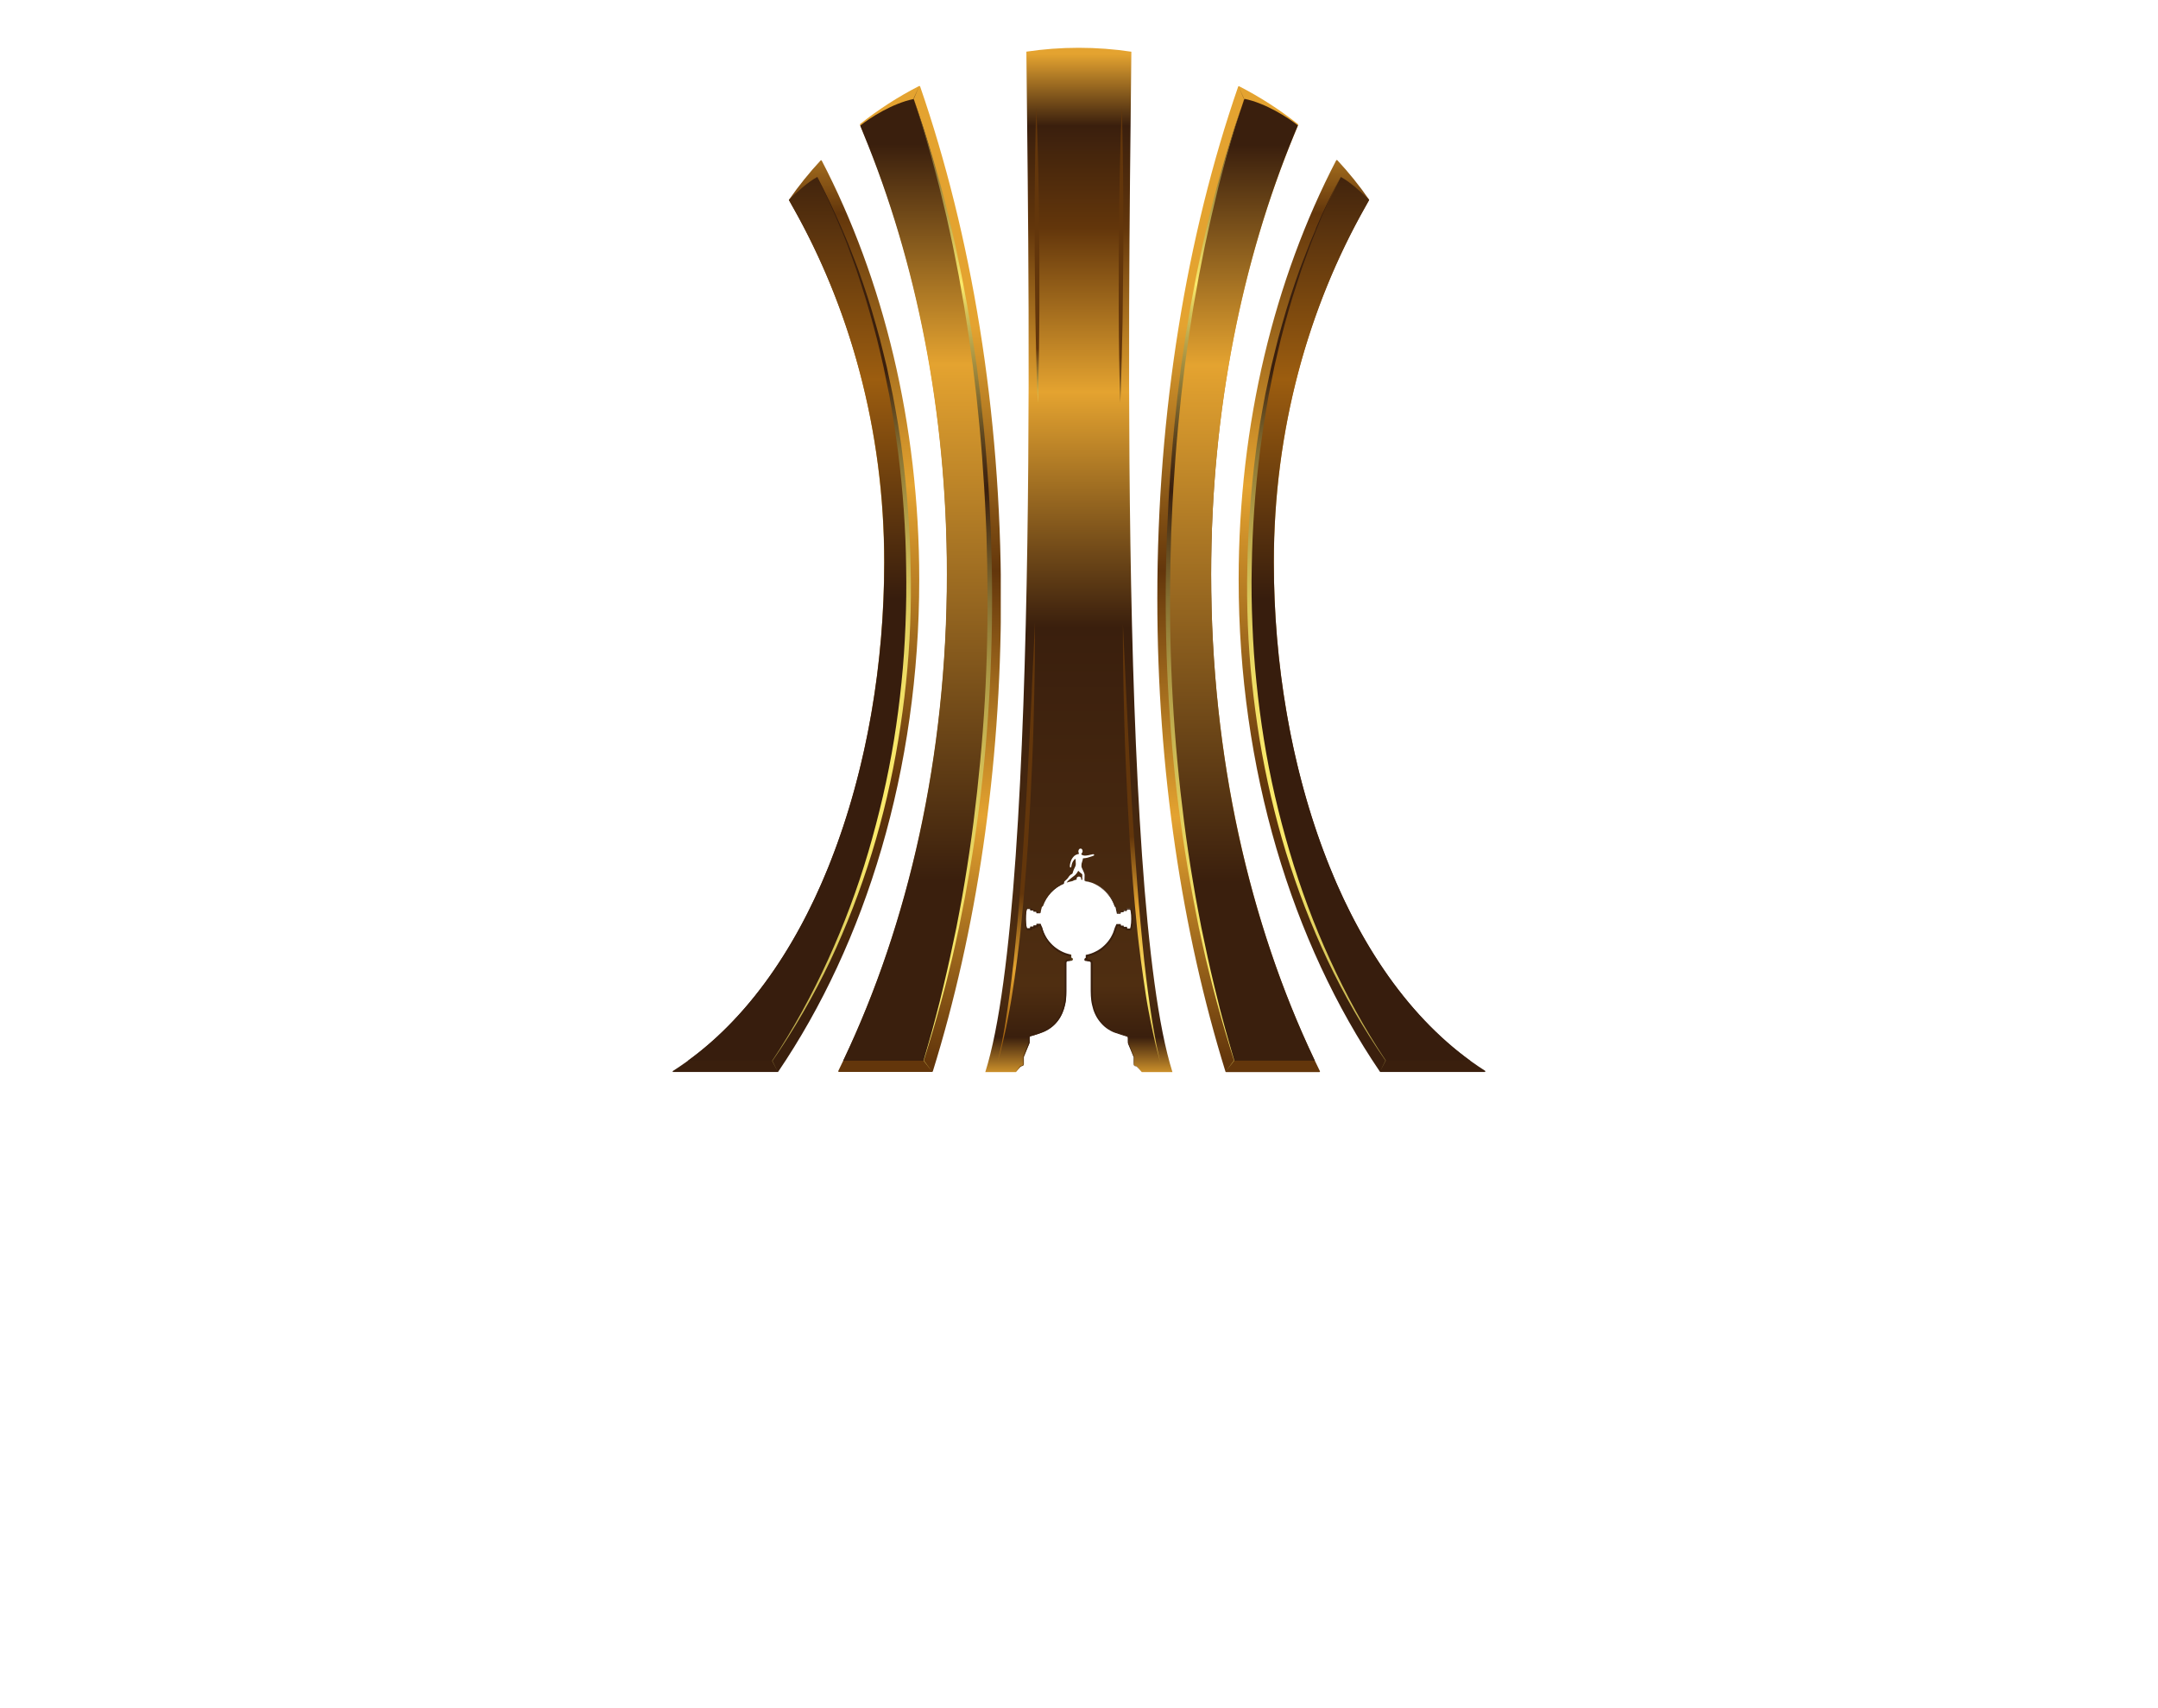 <?xml version="1.0" encoding="UTF-8"?> <svg xmlns="http://www.w3.org/2000/svg" xmlns:xlink="http://www.w3.org/1999/xlink" id="Capa_1" data-name="Capa 1" viewBox="0 0 225.79 178.78"><defs><style> .cls-1 { clip-path: url(#clippath-21); } .cls-2 { fill: url(#Degradado_sin_nombre_44); } .cls-3 { clip-path: url(#clippath-6); } .cls-4 { clip-path: url(#clippath-7); } .cls-5 { clip-path: url(#clippath-17); } .cls-6 { clip-path: url(#clippath-15); } .cls-7 { clip-path: url(#clippath-18); } .cls-8 { clip-path: url(#clippath-4); } .cls-9 { clip-path: url(#clippath-22); } .cls-10 { mask: url(#mask-1); } .cls-11 { clip-path: url(#clippath-23); } .cls-12 { fill: url(#Degradado_sin_nombre_28); } .cls-13 { fill: url(#Degradado_sin_nombre_44-2); } .cls-14 { clip-path: url(#clippath-9); } .cls-15 { fill: url(#Degradado_sin_nombre_26); } .cls-16 { fill: url(#Degradado_sin_nombre_48); } .cls-17 { clip-path: url(#clippath-10); } .cls-18 { fill: #fff; } .cls-19 { mask: url(#mask); } .cls-20 { fill: url(#Degradado_sin_nombre_43-2); } .cls-21 { fill: url(#Degradado_sin_nombre_43); } .cls-22 { clip-path: url(#clippath-11); } .cls-23 { filter: url(#luminosity-noclip-2); } .cls-24 { fill: url(#Degradado_sin_nombre_46-2); } .cls-25 { fill: none; } .cls-26 { fill: url(#Degradado_sin_nombre_45); } .cls-27 { fill: url(#Degradado_sin_nombre_46); } .cls-28 { mask: url(#mask-2); } .cls-29 { clip-path: url(#clippath-1); } .cls-30 { fill: url(#Degradado_sin_nombre_42-2); } .cls-31 { fill: url(#Degradado_sin_nombre_41); } .cls-32 { isolation: isolate; } .cls-33 { clip-path: url(#clippath-5); } .cls-34 { clip-path: url(#clippath-20); } .cls-35 { clip-path: url(#clippath-8); } .cls-36 { clip-path: url(#clippath-3); } .cls-37 { fill: url(#Degradado_sin_nombre_47); } .cls-38 { clip-path: url(#clippath-12); } .cls-39 { clip-path: url(#clippath-14); } .cls-40 { clip-path: url(#clippath-19); } .cls-41 { mix-blend-mode: multiply; } .cls-42 { fill: url(#Degradado_sin_nombre_37); } .cls-43 { fill: url(#Degradado_sin_nombre_39); } .cls-44 { clip-path: url(#clippath-16); } .cls-45 { fill: url(#Degradado_sin_nombre_27); } .cls-46 { clip-path: url(#clippath-2); } .cls-47 { fill: url(#Degradado_sin_nombre_41-2); } .cls-48 { clip-path: url(#clippath-13); } .cls-49 { fill: url(#Degradado_sin_nombre_40); } .cls-50 { fill: url(#Degradado_sin_nombre_30); } .cls-51 { fill: url(#Degradado_sin_nombre_42); } .cls-52 { fill: url(#Degradado_sin_nombre_29); } .cls-53 { clip-path: url(#clippath); } .cls-54 { fill: url(#Degradado_sin_nombre_45-2); } </style><clipPath id="clippath"><path class="cls-25" d="M112.8,91.15c-.08.16-.23.35-.31.42-.19.16-.69.51-.82.69-.03.04-.05.07-.07.1.19-.06.39-.12.59-.15.14-.08.3-.14.47-.17-.01-.03-.02-.06-.02-.09,0-.12.11-.22.25-.22s.24.1.24.22c0,.03,0,.06-.02.09.05,0,.1.02.15.04-.02-.11-.04-.3-.02-.5.02-.17-.2-.19-.38-.42,0-.01-.02-.02-.03-.02-.02,0-.03,0-.04.03M107.39,5.41c.08,13.57,1.62,88.13-4.3,106.78h3.21l.48-.56s.09-.06.14-.07c.12,0,.21-.09.21-.21v-.71s0-.05.02-.08l.56-1.38s.02-.05.02-.08v-.54c0-.06.04-.12.1-.13.23-.06.82-.24,1.27-.42,1.65-.65,2.45-2.25,2.45-4.09,0-.02,0-2.12,0-3.18,0-.13.1-.23.22-.24.15,0,.29-.04.43-.07.04,0,.04-.06,0-.08-.08-.04-.13-.08-.14-.13,0,0,0,0,0-.02v-.21c-1.47-.31-2.65-1.44-3.03-2.88-.06-.11-.11-.23-.14-.34h-.3c-.02.1-.04.16-.06.16h-.24c-.02.08-.04.13-.06.13h-.28c-.02.11-.05.17-.07.17h-.38c-.08,0-.16-.48-.16-1.08s.09-1.07.16-1.07h.38s.05.06.07.17h.28s.04.05.06.13h.24s.05.06.06.16h.28c.03-.21.08-.42.14-.63.03-.03.07-.07.12-.1.37-1.05,1.17-1.91,2.19-2.35-.05-.06,0-.18.12-.29.17-.15.24-.21.31-.31.08-.13.21-.33.44-.43.01,0,.02-.01.02-.02.02-.07.11-.36.16-.46.05-.09.07-.15.09-.18h0c.16-.3.08-.37.08-.83,0-.1-.06-.06-.12,0-.04.04-.2.21-.27.46-.02.07-.03.12-.04.18-.03.16-.02.22-.13.19-.07-.02-.05-.32.04-.59.07-.23.17-.38.3-.53.14-.18.39-.25.42-.26.02,0,.1-.02.1-.02.02,0,.03-.01.04-.03,0-.01,0-.04,0-.06-.03-.06-.06-.13-.05-.21.01-.16.11-.28.24-.27.12,0,.21.13.2.29,0,.08-.05.15-.09.2-.05.07-.04.11-.04.11,0,.03.11.1.28.13.21.04.72-.09.83-.12.16-.05.24,0,.23.05,0,.06-.03.08-.21.14-.42.14-.54.19-.94.22,0,0-.03,0-.03.02-.01.03,0,.12-.05.24-.1.31-.1.33-.1.51,0,.1,0,.16.04.22.25.52.28.63.29.74,0,.11-.01.45-.01.59.04.02.07.04.11.06,1.44.25,2.61,1.27,3.07,2.61.04.03.08.07.11.1.06.21.11.42.14.63h.28c.02-.1.04-.16.06-.16h.24c.02-.08.04-.13.06-.13h.28c.02-.11.05-.17.07-.17h.38c.07,0,.16.48.16,1.07s-.09,1.08-.16,1.08h-.38s-.05-.06-.07-.17h-.28s-.04-.05-.06-.13h-.24s-.05-.06-.06-.16h-.3c-.03.11-.08.23-.15.34-.38,1.45-1.55,2.57-3.03,2.88v.21s0,.01,0,.02c0,.05-.06.09-.14.13-.04.01-.03.07,0,.08.13.03.28.06.43.07.12,0,.22.11.22.24,0,1.07,0,3.16,0,3.18,0,1.84.79,3.44,2.45,4.09.45.17,1.03.35,1.27.42.06.01.1.07.1.13v.54s0,.05.01.08l.56,1.38s.02.05.02.08v.71c0,.11.09.21.2.21.06,0,.12.02.16.07l.48.56h3.21c-5.92-18.65-4.38-93.21-4.3-106.78-1.8-.27-3.64-.41-5.51-.41s-3.71.14-5.51.41"></path></clipPath><linearGradient id="Degradado_sin_nombre_26" data-name="Degradado sin nombre 26" x1="6248" y1="1810.28" x2="6249.05" y2="1810.28" gradientTransform="translate(-185115.17 639407.89) rotate(-90) scale(102.32)" gradientUnits="userSpaceOnUse"><stop offset="0" stop-color="#e4a330"></stop><stop offset=".04" stop-color="#3a1f0d"></stop><stop offset=".09" stop-color="#4f2e11"></stop><stop offset=".44" stop-color="#3a1f0d"></stop><stop offset=".67" stop-color="#e4a330"></stop><stop offset=".83" stop-color="#63360b"></stop><stop offset=".93" stop-color="#3a1f0d"></stop><stop offset="1" stop-color="#e4a330"></stop></linearGradient><clipPath id="clippath-1"><path class="cls-25" d="M108.38,12.57c-.01.85-.05,2.05-.07,3.5-.01,1.45-.05,3.14-.05,4.95,0,1.81,0,3.75,0,5.68.02,1.93.04,3.87.06,5.68.02,1.81.07,3.51.1,4.95.03,1.45.08,2.66.11,3.5.04.85.06,1.33.06,1.33,0,0,.01-.48.04-1.33.01-.85.06-2.05.07-3.51.01-1.45.05-3.14.05-4.95v-5.68c-.02-1.93-.04-3.86-.06-5.68-.02-1.81-.07-3.5-.1-4.95-.03-1.45-.09-2.66-.11-3.5-.03-.85-.05-1.33-.05-1.33,0,0-.01.48-.04,1.33"></path></clipPath><linearGradient id="Degradado_sin_nombre_27" data-name="Degradado sin nombre 27" x1="6285.83" y1="1649.34" x2="6286.88" y2="1649.34" gradientTransform="translate(-48586.52 185624.86) rotate(-90) scale(29.52)" gradientUnits="userSpaceOnUse"><stop offset="0" stop-color="#9c5d0f"></stop><stop offset=".25" stop-color="#9c5d0f"></stop><stop offset=".79" stop-color="#fbeb6c"></stop><stop offset="1" stop-color="#63360b"></stop></linearGradient><clipPath id="clippath-2"><path class="cls-25" d="M107.96,72.33c-.11,2.16-.23,4.69-.37,7.4-.14,2.7-.3,5.59-.5,8.47-.09,1.44-.19,2.88-.3,4.3-.11,1.42-.22,2.81-.35,4.16-.12,1.35-.26,2.65-.38,3.88-.14,1.23-.27,2.4-.42,3.47-.14,1.07-.3,2.06-.43,2.92-.13.87-.29,1.62-.4,2.24-.26,1.24-.42,1.94-.42,1.94,0,0,.05-.17.14-.5.09-.33.23-.8.37-1.42.13-.62.32-1.37.48-2.24.17-.87.36-1.84.52-2.91.18-1.07.33-2.24.5-3.47.15-1.23.33-2.53.45-3.88.14-1.35.26-2.74.38-4.17.12-1.42.23-2.86.33-4.3.18-2.89.32-5.78.44-8.49.12-2.71.17-5.24.22-7.41.05-2.17.06-3.98.07-5.24,0-.73,0-1.28,0-1.62v-.35c-.01.26-.15,3.08-.34,7.2"></path></clipPath><linearGradient id="Degradado_sin_nombre_28" data-name="Degradado sin nombre 28" x1="6268.29" y1="1723.74" x2="6269.34" y2="1723.74" gradientTransform="translate(-75726.6 275873.91) rotate(-90) scale(43.99)" gradientUnits="userSpaceOnUse"><stop offset="0" stop-color="#3a1f0d"></stop><stop offset=".1" stop-color="#3a1f0d"></stop><stop offset=".29" stop-color="#fbeb6c"></stop><stop offset=".5" stop-color="#9c5d0f"></stop><stop offset=".67" stop-color="#e4a330"></stop><stop offset=".84" stop-color="#63360b"></stop><stop offset="1" stop-color="#63360b"></stop></linearGradient><clipPath id="clippath-3"><path class="cls-25" d="M117.49,65.12c0,.09,0,.8,0,1.98.01,1.26.02,3.07.07,5.24.05,2.17.1,4.7.22,7.41.12,2.71.26,5.6.44,8.49.1,1.44.21,2.88.33,4.3.12,1.42.25,2.82.38,4.17.12,1.35.3,2.65.45,3.88.17,1.23.33,2.4.5,3.47.16,1.07.35,2.05.52,2.91.17.87.35,1.61.48,2.23.15.62.29,1.09.37,1.42.09.33.13.5.13.5,0,0-.15-.71-.41-1.94-.11-.62-.26-1.37-.4-2.24-.13-.87-.29-1.85-.43-2.92-.15-1.07-.28-2.24-.42-3.47-.12-1.23-.26-2.54-.38-3.88-.13-1.35-.25-2.74-.35-4.16-.11-1.42-.2-2.86-.3-4.3-.2-2.88-.37-5.77-.5-8.47-.14-2.71-.26-5.23-.37-7.4-.21-4.33-.34-7.22-.34-7.22h0Z"></path></clipPath><linearGradient id="Degradado_sin_nombre_29" data-name="Degradado sin nombre 29" x1="6268.29" y1="1723.75" x2="6269.34" y2="1723.75" gradientTransform="translate(-75714.11 275873.91) rotate(-90) scale(43.99)" gradientUnits="userSpaceOnUse"><stop offset="0" stop-color="#3a1f0d"></stop><stop offset=".1" stop-color="#3a1f0d"></stop><stop offset=".31" stop-color="#9c5d0f"></stop><stop offset=".61" stop-color="#fbeb6c"></stop><stop offset=".81" stop-color="#e4a330"></stop><stop offset=".97" stop-color="#63360b"></stop><stop offset="1" stop-color="#63360b"></stop></linearGradient><clipPath id="clippath-4"><path class="cls-25" d="M117.32,12.57c-.03.84-.08,2.05-.11,3.5-.03,1.45-.08,3.14-.1,4.95-.02,1.81-.04,3.75-.06,5.68v5.68c0,1.81.03,3.51.05,4.95.01,1.45.05,2.66.07,3.51.03.85.04,1.33.04,1.33,0,0,.02-.48.06-1.33.02-.85.08-2.05.1-3.5s.09-3.14.1-4.95c.02-1.81.04-3.74.06-5.68v-5.68c0-1.81-.04-3.5-.05-4.95-.02-1.45-.06-2.66-.07-3.5-.02-.85-.04-1.33-.04-1.33,0,0-.02.48-.05,1.33"></path></clipPath><linearGradient id="Degradado_sin_nombre_30" data-name="Degradado sin nombre 30" x1="6285.83" y1="1649.35" x2="6286.88" y2="1649.35" gradientTransform="translate(-48578.14 185624.86) rotate(-90) scale(29.52)" gradientUnits="userSpaceOnUse"><stop offset="0" stop-color="#9c5d0f"></stop><stop offset=".12" stop-color="#9c5d0f"></stop><stop offset=".49" stop-color="#fbeb6c"></stop><stop offset=".97" stop-color="#63360b"></stop><stop offset="1" stop-color="#63360b"></stop></linearGradient><clipPath id="clippath-5"><path class="cls-25" d="M96.17,9.01s-.02,0-.02,0c-2.19,1.12-4.24,2.45-6.15,3.96-.03.02-.04.05-.02.08,5.77,13.57,9.11,29.71,9.11,47.03,0,19.49-4.23,37.48-11.38,51.99-.02.05.01.1.07.1h9.75s.06-.02.07-.05c4.54-14.62,7.13-31.51,7.13-49.51,0-19.69-3.1-38.05-8.46-53.57,0-.03-.03-.05-.06-.05h-.02Z"></path></clipPath><linearGradient id="Degradado_sin_nombre_41" data-name="Degradado sin nombre 41" x1="6248.6" y1="1807.74" x2="6249.64" y2="1807.74" gradientTransform="translate(-177955.23 615561.5) rotate(-90) scale(98.49)" gradientUnits="userSpaceOnUse"><stop offset="0" stop-color="#63360b"></stop><stop offset=".25" stop-color="#63360b"></stop><stop offset=".5" stop-color="#e4a330"></stop><stop offset=".75" stop-color="#63360b"></stop><stop offset="1" stop-color="#e4a330"></stop></linearGradient><clipPath id="clippath-6"><path class="cls-25" d="M90,13.14l.33.82c5.53,13.38,8.74,29.19,8.74,46.13,0,19.01-4.02,36.58-10.85,50.91h8.43c4.41-14.2,6.94-30.6,6.94-48.08,0-19.14-2.77-37.49-7.99-52.56-2.21.45-4.57,1.96-5.6,2.79"></path></clipPath><linearGradient id="Degradado_sin_nombre_42" data-name="Degradado sin nombre 42" x1="6249" y1="1806.03" x2="6250.05" y2="1806.03" gradientTransform="translate(-173407.27 600445.99) rotate(-90) scale(96.07)" gradientUnits="userSpaceOnUse"><stop offset="0" stop-color="#3a1f0d"></stop><stop offset=".13" stop-color="#3a1f0d"></stop><stop offset=".67" stop-color="#e4a330"></stop><stop offset=".9" stop-color="#3a1f0d"></stop><stop offset="1" stop-color="#3a1f0d"></stop></linearGradient><clipPath id="clippath-7"><path class="cls-25" d="M97.55,112.17h0s0,0,0,0ZM97.55,112.17s0,0,0,0h0ZM95.59,10.35h0s0,0,0,0l.97,3.04c.3,1.02.61,2.04.89,3.06.27,1.03.56,2.05.82,3.08l.75,3.1c.23,1.04.47,2.08.68,3.12l.62,3.13.55,3.14.49,3.15.43,3.16.38,3.16c.23,2.11.43,4.23.59,6.35.16,2.12.29,4.24.38,6.36l.07,1.59.04,1.59c.03,1.06.06,2.12.06,3.19.06,4.25-.03,8.5-.27,12.75-.24,4.24-.65,8.48-1.18,12.7-.27,2.11-.58,4.21-.93,6.31-.17,1.05-.36,2.1-.56,3.14l-.3,1.57-.33,1.56c-.43,2.08-.91,4.16-1.42,6.22-.25,1.04-.54,2.06-.81,3.09-.28,1.03-.59,2.04-.88,3.07h0s0,.01,0,.01l.91,1.17c-.07-.09-.88-1.17-.88-1.18.31-1.01.63-2.03.93-3.05.29-1.02.6-2.04.87-3.07.27-1.03.56-2.06.8-3.09.25-1.03.51-2.07.73-3.11l.34-1.56.31-1.57c.22-1.04.41-2.09.59-3.14.38-2.1.71-4.2,1-6.31.59-4.22.99-8.47,1.25-12.72.26-4.25.36-8.52.31-12.78,0-1.06-.04-2.13-.07-3.2l-.04-1.6-.08-1.6c-.09-2.13-.23-4.26-.4-6.38-.17-2.12-.38-4.24-.62-6.36l-.39-3.17-.47-3.16-.52-3.15-.59-3.14-.65-3.13c-.23-1.04-.48-2.07-.72-3.11-.25-1.04-.53-2.06-.8-3.09-.28-1.03-.58-2.05-.87-3.07-.3-1.02-.63-2.04-.95-3.05l-1.02-3.01.58-1.35-.61,1.34Z"></path></clipPath><linearGradient id="Degradado_sin_nombre_43" data-name="Degradado sin nombre 43" x1="6248.56" y1="1807.89" x2="6249.61" y2="1807.89" gradientTransform="translate(-178356.64 616906.77) rotate(-90) scale(98.71)" gradientUnits="userSpaceOnUse"><stop offset="0" stop-color="#fbeb6c"></stop><stop offset=".1" stop-color="#f7e76a"></stop><stop offset=".19" stop-color="#eedd65"></stop><stop offset=".26" stop-color="#decc5d"></stop><stop offset=".33" stop-color="#c7b452"></stop><stop offset=".4" stop-color="#aa9644"></stop><stop offset=".47" stop-color="#867032"></stop><stop offset=".53" stop-color="#5d441e"></stop><stop offset=".58" stop-color="#3a1f0d"></stop><stop offset=".6" stop-color="#452a12"></stop><stop offset=".64" stop-color="#624a21"></stop><stop offset=".69" stop-color="#927c38"></stop><stop offset=".76" stop-color="#d4c259"></stop><stop offset=".79" stop-color="#fbeb6c"></stop><stop offset=".91" stop-color="#8d7736"></stop><stop offset="1" stop-color="#3a1f0d"></stop></linearGradient><clipPath id="clippath-8"><path class="cls-25" d="M85.87,16.78c-1.2,1.29-2.3,2.66-3.31,4.11-.02.02-.02.05,0,.08,6.29,10.83,9.95,23.86,9.95,37.89,0,21.52-7.48,43.89-22.1,53.21-.06.04-.03.13.04.13h10.9s.04-.01.06-.03c9.17-13.51,14.77-31.62,14.77-51.52,0-16.34-3.78-31.47-10.2-43.84-.01-.03-.04-.04-.06-.04-.02,0-.04,0-.05.02"></path></clipPath><linearGradient id="Degradado_sin_nombre_44" data-name="Degradado sin nombre 44" x1="6249.89" y1="1802.23" x2="6250.93" y2="1802.23" gradientTransform="translate(-164097.83 569470.63) rotate(-90) scale(91.1)" gradientUnits="userSpaceOnUse"><stop offset="0" stop-color="#3a1f0d"></stop><stop offset=".25" stop-color="#63360b"></stop><stop offset=".58" stop-color="#e4a330"></stop><stop offset=".88" stop-color="#63360b"></stop><stop offset="1" stop-color="#e4a330"></stop></linearGradient><clipPath id="clippath-9"><path class="cls-25" d="M85.51,18.52c-.95.5-2.2,1.64-2.97,2.4l.37.67c6.07,10.7,9.61,23.5,9.61,37.26,0,20.74-6.94,42.27-20.53,52.14h8.81c8.85-13.03,14.27-30.51,14.27-49.72,0-15.8-3.33-30.81-9.55-42.75,0,0,0,0,0,0"></path></clipPath><linearGradient id="Degradado_sin_nombre_45" data-name="Degradado sin nombre 45" x1="6250.44" y1="1799.88" x2="6251.48" y2="1799.88" gradientTransform="translate(-158802.92 551874.59) rotate(-90) scale(88.28)" gradientUnits="userSpaceOnUse"><stop offset="0" stop-color="#371d0d"></stop><stop offset=".25" stop-color="#371d0d"></stop><stop offset=".5" stop-color="#9c5d0f"></stop><stop offset=".75" stop-color="#3a1f0d"></stop><stop offset="1" stop-color="#3a1f0d"></stop></linearGradient><clipPath id="clippath-10"><path class="cls-25" d="M88.02,24.02l.56,1.4c.18.47.35.94.52,1.41.17.48.35.94.51,1.42l.47,1.44c.63,1.91,1.17,3.85,1.68,5.8.25.97.46,1.96.69,2.94l.6,2.96c.17.99.35,1.98.5,2.97.13,1,.3,1.99.42,2.99.25,1.99.45,4,.59,6,.14,2,.23,4.02.25,6.03.04,2.01.01,4.02-.07,6.03-.08,2.01-.21,4.02-.42,6.02-.2,2-.46,3.99-.78,5.98-.64,3.97-1.56,7.89-2.69,11.75-1.14,3.86-2.55,7.64-4.22,11.29-1.67,3.66-3.61,7.21-5.84,10.56h0s0,.01,0,.01l.61,1.18s-.58-1.18-.58-1.18c2.29-3.31,4.31-6.82,6.04-10.46,1.72-3.65,3.17-7.43,4.36-11.29,1.19-3.86,2.1-7.81,2.76-11.79.66-3.99,1.09-8.01,1.25-12.05.08-2.02.1-4.04.05-6.05-.03-2.02-.13-4.04-.28-6.05-.15-2.01-.35-4.02-.61-6.02-.12-1-.29-2-.44-2.99-.16-1-.36-1.99-.54-2.98l-.63-2.96c-.25-.98-.47-1.96-.73-2.94-.53-1.95-1.09-3.89-1.75-5.79l-.5-1.43c-.17-.48-.36-.94-.54-1.41-.19-.47-.36-.94-.55-1.41l-.59-1.39c-.79-1.86-1.68-3.66-2.61-5.45.89,1.81,1.75,3.63,2.5,5.49"></path></clipPath><linearGradient id="Degradado_sin_nombre_46" data-name="Degradado sin nombre 46" x1="6250.17" y1="1801.01" x2="6251.22" y2="1801.01" gradientTransform="translate(-161306.72 560210.65) rotate(-90) scale(89.61)" gradientUnits="userSpaceOnUse"><stop offset="0" stop-color="#3a1f0d"></stop><stop offset=".01" stop-color="#432811"></stop><stop offset=".11" stop-color="#7a632c"></stop><stop offset=".21" stop-color="#a89343"></stop><stop offset=".29" stop-color="#ccb954"></stop><stop offset=".38" stop-color="#e5d461"></stop><stop offset=".45" stop-color="#f5e569"></stop><stop offset=".5" stop-color="#fbeb6c"></stop><stop offset=".59" stop-color="#f7e76a"></stop><stop offset=".66" stop-color="#eedd65"></stop><stop offset=".73" stop-color="#decc5d"></stop><stop offset=".79" stop-color="#c7b452"></stop><stop offset=".85" stop-color="#aa9644"></stop><stop offset=".91" stop-color="#867032"></stop><stop offset=".96" stop-color="#5d441e"></stop><stop offset="1" stop-color="#3a1f0d"></stop></linearGradient><filter id="luminosity-noclip" x="-10.01" y="-96.69" width="127.44" height="113.09" color-interpolation-filters="sRGB" filterUnits="userSpaceOnUse"><feFlood flood-color="#fff" result="bg"></feFlood><feBlend in="SourceGraphic" in2="bg"></feBlend></filter><mask id="mask" x="-10.01" y="-96.69" width="127.44" height="113.09" maskUnits="userSpaceOnUse"></mask><clipPath id="clippath-11"><rect class="cls-25" x="108.37" y="5.97" width="9.06" height="10.43"></rect></clipPath><clipPath id="clippath-12"><path class="cls-25" d="M112.64,5.97c-1.43,0-2.86.1-4.28.28v.12c.01,1.28.03,2.92.05,4.87.02,1.56.04,3.29.06,5.16h8.84c.02-1.88.04-3.61.06-5.16.03-1.95.04-3.59.05-4.87v-.11c-1.42-.18-2.85-.27-4.28-.28h-.5Z"></path></clipPath><linearGradient id="Degradado_sin_nombre_37" data-name="Degradado sin nombre 37" x1="6390.36" y1="1204.82" x2="6391.41" y2="1204.82" gradientTransform="translate(-11883.48 63645.25) rotate(-90) scale(9.96)" gradientUnits="userSpaceOnUse"><stop offset="0" stop-color="#3a1f0d"></stop><stop offset="0" stop-color="#3a1f0d"></stop><stop offset=".18" stop-color="#4b220d"></stop><stop offset=".43" stop-color="#5e250d"></stop><stop offset=".6" stop-color="#65270d"></stop><stop offset="1" stop-color="#3a1f0d"></stop></linearGradient><filter id="luminosity-noclip-2" x="-13.97" y="-96.69" width="135.36" height="207.82" color-interpolation-filters="sRGB" filterUnits="userSpaceOnUse"><feFlood flood-color="#fff" result="bg"></feFlood><feBlend in="SourceGraphic" in2="bg"></feBlend></filter><filter id="luminosity-noclip-3" x="-13.97" y="-8296" width="16.99" height="32766" color-interpolation-filters="sRGB" filterUnits="userSpaceOnUse"><feFlood flood-color="#fff" result="bg"></feFlood><feBlend in="SourceGraphic" in2="bg"></feBlend></filter><mask id="mask-2" x="-13.97" y="-8296" width="16.99" height="32766" maskUnits="userSpaceOnUse"></mask><clipPath id="clippath-13"><path class="cls-25" d="M-5.57-11.51c-.08.15-.23.35-.31.41-.19.16-.69.52-.81.69-.03.04-.05.07-.07.1.19-.06.39-.12.59-.15.14-.08.3-.14.47-.17-.01-.03-.02-.06-.02-.09,0-.12.11-.22.25-.22s.24.1.24.22c0,.03,0,.06-.02.09.05,0,.1.02.15.04-.02-.11-.04-.3-.02-.5.02-.17-.2-.19-.38-.42,0-.01-.02-.02-.03-.02-.02,0-.03,0-.04.03M-10.01-96.41c0,1.29.03,2.98.05,4.98.26,22.49.93,81.29-4.02,99.89.41-.09,1.39-.17,2.73-.23v-.26s0-.05.02-.08l.56-1.38s.01-.05.01-.08v-.54c0-.06.04-.12.11-.14.24-.06.82-.24,1.27-.42,1.65-.65,2.45-2.25,2.45-4.09,0-.02,0-2.12,0-3.18,0-.13.1-.23.22-.24.15-.01.29-.03.43-.07.04,0,.04-.06,0-.08-.08-.04-.13-.08-.14-.13,0,0,0,0,0-.02v-.21c-1.47-.31-2.65-1.44-3.03-2.88-.06-.11-.11-.23-.15-.34h-.3c-.01.1-.04.16-.06.16h-.24c-.02.08-.04.13-.06.13h-.28c-.02.11-.05.17-.07.17h-.38c-.07,0-.16-.48-.16-1.07s.09-1.07.16-1.07h.38s.05.06.07.17h.28s.04.05.06.13h.24s.05.06.06.16h.28c.03-.21.08-.42.14-.63.03-.03.07-.07.11-.1.37-1.05,1.17-1.91,2.19-2.35-.05-.06,0-.17.12-.29.17-.15.24-.21.31-.31.08-.13.21-.33.44-.43.01,0,.02-.01.02-.02.02-.07.11-.36.16-.46.05-.09.07-.15.09-.18,0,0,0,0,0,0,.16-.3.08-.37.08-.83,0-.1-.06-.06-.12,0-.04.04-.2.21-.27.46-.02.07-.03.13-.04.17-.03.16-.02.22-.13.19-.07-.02-.05-.32.04-.59.07-.23.17-.38.3-.53.14-.18.39-.25.42-.26.02,0,.1-.02.1-.02.02,0,.03-.01.03-.03,0-.01,0-.04,0-.06-.03-.06-.06-.13-.05-.21.01-.16.11-.28.24-.27.12,0,.21.13.2.29,0,.08-.05.15-.09.2-.05.07-.04.11-.04.11,0,.03.11.1.29.13.21.04.72-.09.83-.12.16-.05.24,0,.23.05,0,.06-.03.08-.21.14-.42.14-.54.19-.94.22,0,0-.03,0-.03.02-.01.03,0,.12-.05.24-.1.31-.1.33-.1.51,0,.1,0,.17.04.22.24.52.28.63.29.74,0,.11-.01.45-.02.59.04.02.07.04.11.06,1.44.25,2.61,1.27,3.07,2.61.04.03.08.07.11.1.06.2.11.41.14.63h.28c.02-.1.04-.16.06-.16h.24c.02-.08.04-.13.06-.13h.28c.02-.11.05-.17.07-.17H-.07C0-7.57.09-7.09.09-6.5S0-5.42-.07-5.42h-.38s-.05-.06-.07-.17h-.28s-.04-.05-.06-.13h-.24s-.04-.06-.06-.16h-.31c-.03.11-.08.23-.14.34-.38,1.45-1.55,2.57-3.03,2.88v.21s0,.01,0,.02c0,.05-.06.09-.14.13-.04.01-.03.07,0,.08.13.03.28.06.43.07.12,0,.23.11.23.24,0,1.07,0,3.16,0,3.18,0,1.84.79,3.44,2.44,4.09.45.18,1.03.36,1.27.42.06.02.1.07.1.14v.54s0,.05.01.08l.56,1.38s.02.05.02.08v.26c1.34.06,2.32.14,2.73.23C-1.93-10.13-1.25-68.93-1-91.42c.03-2.01.04-3.69.05-4.98-1.5-.19-3.02-.28-4.53-.28s-3.03.1-4.53.28"></path></clipPath><linearGradient id="Degradado_sin_nombre_40" data-name="Degradado sin nombre 40" x1="6217.01" y1="1942.13" x2="6218.06" y2="1942.13" gradientTransform="translate(194959.55 -624204.2) rotate(90) scale(100.39)" gradientUnits="userSpaceOnUse"><stop offset="0" stop-color="#fff"></stop><stop offset=".06" stop-color="#fff"></stop><stop offset=".22" stop-color="#fff"></stop><stop offset=".38" stop-color="#fff"></stop><stop offset=".53" stop-color="#fff"></stop><stop offset=".74" stop-color="#dddbd4"></stop><stop offset=".79" stop-color="#eeede9"></stop><stop offset=".84" stop-color="#fafaf9"></stop><stop offset=".88" stop-color="#fff"></stop><stop offset="1" stop-color="#fff"></stop><stop offset="1" stop-color="#fff"></stop></linearGradient><mask id="mask-1" x="-13.97" y="-96.69" width="135.36" height="207.82" maskUnits="userSpaceOnUse"><g class="cls-23"><g class="cls-32"><g class="cls-32"><g class="cls-28"><g class="cls-41"><g class="cls-48"><rect class="cls-49" x="-13.97" y="-96.69" width="16.99" height="105.16"></rect></g></g></g></g></g></g></mask><clipPath id="clippath-14"><rect class="cls-25" x="104.4" y="5.97" width="16.99" height="105.16"></rect></clipPath><clipPath id="clippath-15"><path class="cls-25" d="M112.8,91.15c-.08.16-.23.35-.31.42-.19.16-.7.51-.82.69-.03.04-.05.07-.07.1.19-.06.39-.12.59-.15.14-.08.3-.14.47-.17-.01-.03-.02-.06-.02-.09,0-.12.11-.22.25-.22s.24.1.24.22c0,.03,0,.06-.02.09.05,0,.1.02.15.04-.02-.11-.04-.3-.02-.5.02-.17-.2-.19-.38-.42,0-.01-.02-.02-.03-.02-.02,0-.03,0-.04.03M112.64,5.97c-1.43,0-2.86.1-4.28.28.01,1.29.03,2.98.05,4.98.26,22.49.93,81.29-4.02,99.89.41-.09,1.39-.17,2.73-.23v-.26s0-.05.02-.08l.56-1.38s.02-.05.02-.08v-.54c0-.06.04-.12.11-.13.23-.06.82-.24,1.27-.42,1.65-.65,2.45-2.25,2.45-4.09,0-.02,0-2.12,0-3.18,0-.13.1-.23.22-.24.15,0,.29-.04.43-.07.04,0,.04-.06,0-.08-.08-.04-.13-.08-.14-.13,0,0,0,0,0-.02v-.21c-1.47-.31-2.65-1.44-3.03-2.88-.06-.11-.11-.23-.14-.34h-.3c-.01.1-.04.16-.06.16h-.24c-.02.08-.04.13-.06.13h-.28c-.02.11-.05.17-.07.17h-.38c-.08,0-.16-.48-.16-1.08s.09-1.07.16-1.07h.38s.05.06.07.17h.28s.04.05.06.13h.24s.05.06.06.16h.28c.03-.21.08-.42.14-.63.03-.03.07-.07.11-.1.37-1.05,1.17-1.91,2.19-2.35-.05-.06,0-.17.12-.29.17-.15.24-.21.31-.31.08-.13.21-.33.45-.43.01,0,.02-.01.02-.02.02-.07.11-.36.16-.46.05-.09.07-.15.09-.18h0c.16-.3.08-.37.08-.83,0-.1-.06-.06-.12,0-.04.04-.2.21-.27.46-.02.07-.03.12-.04.18-.03.16-.02.22-.13.19-.07-.02-.05-.32.04-.59.07-.23.17-.38.3-.53.14-.18.39-.25.42-.26.02,0,.1-.02.1-.02.02,0,.03-.01.04-.03,0-.01,0-.04,0-.06-.03-.06-.06-.13-.05-.21.01-.16.11-.28.24-.27.12,0,.21.13.2.29,0,.08-.05.15-.09.2-.05.07-.04.11-.04.11,0,.03.11.1.28.13.21.04.72-.09.83-.12.16-.05.24,0,.23.05,0,.06-.03.08-.21.14-.42.14-.54.19-.94.22,0,0-.03,0-.03.02-.01.03,0,.12-.05.24-.1.31-.1.33-.1.51,0,.1,0,.16.04.22.25.51.28.63.29.74,0,.11-.01.45-.01.59.04.02.07.03.11.06,1.44.25,2.61,1.27,3.07,2.61.04.03.08.07.11.1.06.21.11.41.14.63h.28c.02-.1.04-.16.06-.16h.24c.02-.08.04-.13.06-.13h.28c.02-.11.05-.17.07-.17h.38c.07,0,.16.48.16,1.07s-.09,1.08-.16,1.08h-.38s-.05-.06-.07-.17h-.28s-.04-.05-.06-.13h-.24s-.04-.06-.06-.16h-.3c-.03.11-.08.23-.15.34-.38,1.45-1.55,2.57-3.03,2.88v.21s0,.01,0,.02c0,.05-.06.09-.14.13-.04.01-.03.07,0,.08.13.03.28.06.43.07.12,0,.22.11.22.24,0,1.07,0,3.16,0,3.18,0,1.84.79,3.44,2.45,4.09.45.18,1.03.35,1.27.42.06.02.1.07.1.13v.54s0,.05.01.08l.56,1.38s.01.05.01.08v.26c1.34.06,2.32.14,2.73.23-4.94-18.6-4.27-77.4-4.02-99.89.03-2.01.04-3.69.05-4.98-1.42-.18-2.85-.27-4.28-.28h-.51Z"></path></clipPath><linearGradient id="Degradado_sin_nombre_39" data-name="Degradado sin nombre 39" x1="6217.06" y1="1942.08" x2="6218.11" y2="1942.08" gradientTransform="translate(195070.63 -624099.82) rotate(90) scale(100.39)" gradientUnits="userSpaceOnUse"><stop offset="0" stop-color="#3a1f0d"></stop><stop offset=".06" stop-color="#3a1f0d"></stop><stop offset=".22" stop-color="#9c5d0f"></stop><stop offset=".24" stop-color="#a26513"></stop><stop offset=".28" stop-color="#b57c1e"></stop><stop offset=".33" stop-color="#d4a231"></stop><stop offset=".38" stop-color="#fad048"></stop><stop offset=".53" stop-color="#fad048"></stop><stop offset=".74" stop-color="#e4a330"></stop><stop offset=".76" stop-color="#bd8428"></stop><stop offset=".79" stop-color="#8e601e"></stop><stop offset=".81" stop-color="#694416"></stop><stop offset=".84" stop-color="#4f2f11"></stop><stop offset=".86" stop-color="#3f230e"></stop><stop offset=".88" stop-color="#3a1f0d"></stop><stop offset="1" stop-color="#63250b"></stop><stop offset="1" stop-color="#63250b"></stop></linearGradient><clipPath id="clippath-16"><path class="cls-25" d="M129.61,9.01s-.05.02-.06.05c-5.36,15.51-8.46,33.88-8.46,53.57,0,18,2.6,34.89,7.13,49.51,0,.03.04.05.07.05h9.75c.05,0,.09-.06.06-.1-7.15-14.52-11.38-32.51-11.38-51.99,0-17.32,3.34-33.46,9.11-47.03.01-.03,0-.07-.02-.08-1.91-1.51-3.97-2.84-6.15-3.96,0,0-.01,0-.02,0h-.02Z"></path></clipPath><linearGradient id="Degradado_sin_nombre_41-2" data-name="Degradado sin nombre 41" y1="1943.35" y2="1943.35" gradientTransform="translate(191538.03 615561.5) rotate(-90) scale(98.49 -98.49)" xlink:href="#Degradado_sin_nombre_41"></linearGradient><clipPath id="clippath-17"><path class="cls-25" d="M122.21,62.91c0,17.48,2.52,33.89,6.94,48.08h8.42c-6.83-14.33-10.85-31.9-10.85-50.91,0-16.94,3.2-32.75,8.74-46.13h0l.34-.82c-1.03-.83-3.39-2.34-5.6-2.79-5.22,15.07-7.99,33.42-7.99,52.56"></path></clipPath><linearGradient id="Degradado_sin_nombre_42-2" data-name="Degradado sin nombre 42" y1="1945.06" y2="1945.06" gradientTransform="translate(186990.07 600445.99) rotate(-90) scale(96.07 -96.07)" xlink:href="#Degradado_sin_nombre_42"></linearGradient><clipPath id="clippath-18"><path class="cls-25" d="M130.18,10.36l-1.02,3.01c-.32,1.02-.64,2.03-.95,3.05-.29,1.02-.6,2.04-.87,3.07-.27,1.03-.55,2.06-.8,3.09-.24,1.04-.49,2.07-.72,3.11l-.65,3.13-.59,3.14-.53,3.15-.46,3.16-.39,3.17c-.24,2.12-.45,4.24-.62,6.36-.17,2.12-.31,4.25-.4,6.38l-.08,1.6-.05,1.6c-.03,1.07-.06,2.13-.07,3.2-.05,4.26.05,8.53.31,12.78.26,4.25.65,8.5,1.25,12.72.29,2.11.62,4.21,1,6.31.19,1.05.38,2.1.59,3.14l.31,1.57.34,1.56c.22,1.04.48,2.08.73,3.11.25,1.04.53,2.06.8,3.09.27,1.03.58,2.05.87,3.07.3,1.02.62,2.03.93,3.04,0,0-.88,1.18-.88,1.18l.91-1.17h0c-.29-1.04-.6-2.05-.88-3.08-.27-1.03-.57-2.05-.81-3.09-.52-2.06-1-4.13-1.43-6.22l-.33-1.56-.3-1.57c-.2-1.04-.39-2.09-.56-3.14-.36-2.1-.67-4.2-.94-6.31-.54-4.22-.94-8.45-1.18-12.7-.24-4.24-.33-8.5-.27-12.75,0-1.07.03-2.13.06-3.19l.04-1.59.07-1.59c.08-2.12.22-4.25.38-6.36.16-2.12.37-4.24.59-6.35l.38-3.16.43-3.16.49-3.15.56-3.14.62-3.13c.22-1.04.46-2.08.69-3.12l.74-3.1c.26-1.03.55-2.05.82-3.08.29-1.03.6-2.04.89-3.06l.97-3.04h0s0,0,0,0l-.61-1.34.59,1.35Z"></path></clipPath><linearGradient id="Degradado_sin_nombre_43-2" data-name="Degradado sin nombre 43" y1="1943.2" y2="1943.2" gradientTransform="translate(191939.45 616906.77) rotate(-90) scale(98.71 -98.71)" xlink:href="#Degradado_sin_nombre_43"></linearGradient><clipPath id="clippath-19"><path class="cls-25" d="M139.8,16.79c-6.42,12.37-10.2,27.5-10.2,43.84,0,19.91,5.61,38.01,14.78,51.52.01.02.04.03.06.03h10.9c.07,0,.1-.09.04-.13-14.62-9.31-22.1-31.68-22.1-53.21,0-14.03,3.67-27.06,9.95-37.89.01-.02.01-.06,0-.08-1-1.45-2.11-2.82-3.31-4.11-.01-.01-.03-.02-.05-.02-.03,0-.05.01-.06.04"></path></clipPath><linearGradient id="Degradado_sin_nombre_44-2" data-name="Degradado sin nombre 44" y1="1948.85" y2="1948.85" gradientTransform="translate(177680.64 569470.63) rotate(-90) scale(91.1 -91.1)" xlink:href="#Degradado_sin_nombre_44"></linearGradient><clipPath id="clippath-20"><path class="cls-25" d="M130.73,61.27c0,19.21,5.42,36.69,14.27,49.72h8.81c-13.59-9.87-20.53-31.4-20.53-52.14,0-13.76,3.54-26.56,9.61-37.26l.37-.67c-.77-.76-2.02-1.9-2.97-2.4h0c-6.22,11.94-9.55,26.95-9.55,42.75"></path></clipPath><linearGradient id="Degradado_sin_nombre_45-2" data-name="Degradado sin nombre 45" y1="1951.19" y2="1951.19" gradientTransform="translate(172385.72 551874.59) rotate(-90) scale(88.28 -88.28)" xlink:href="#Degradado_sin_nombre_45"></linearGradient><clipPath id="clippath-21"><path class="cls-25" d="M137.67,23.97l-.59,1.39c-.19.47-.36.94-.55,1.41-.18.47-.37.94-.54,1.41l-.5,1.43c-.66,1.91-1.22,3.84-1.75,5.79-.26.97-.48,1.96-.73,2.94l-.63,2.96c-.18.99-.38,1.98-.54,2.98-.15,1-.32,1.99-.44,2.99-.26,2-.47,4.01-.61,6.02-.15,2.01-.25,4.03-.28,6.05-.05,2.02-.03,4.04.05,6.05.16,4.04.59,8.06,1.24,12.05.66,3.98,1.58,7.93,2.76,11.79,1.19,3.86,2.64,7.64,4.36,11.29,1.73,3.64,3.74,7.15,6.04,10.46,0,0-.58,1.18-.58,1.18l.61-1.18h0s0-.01,0-.01c-2.23-3.35-4.17-6.9-5.84-10.56-1.68-3.66-3.08-7.44-4.22-11.29-1.14-3.86-2.06-7.78-2.69-11.75-.32-1.98-.58-3.98-.78-5.98-.21-2-.34-4.01-.42-6.02-.08-2.01-.12-4.02-.07-6.03.03-2.01.12-4.02.26-6.03.14-2,.34-4.01.59-6,.12-1,.29-1.99.42-2.99.15-.99.34-1.98.5-2.97l.59-2.96c.23-.98.45-1.96.69-2.94.5-1.95,1.05-3.89,1.68-5.8l.47-1.44c.16-.48.34-.95.51-1.42.17-.47.34-.95.52-1.41l.56-1.4c.75-1.87,1.6-3.69,2.5-5.49-.93,1.79-1.82,3.59-2.6,5.45"></path></clipPath><linearGradient id="Degradado_sin_nombre_46-2" data-name="Degradado sin nombre 46" y1="1950.07" y2="1950.07" gradientTransform="translate(174889.53 560210.65) rotate(-90) scale(89.61 -89.61)" xlink:href="#Degradado_sin_nombre_46"></linearGradient><clipPath id="clippath-22"><path class="cls-25" d="M111.33,92.31s-.05.11-.02.16c-1.01.42-1.85,1.27-2.23,2.32l-.11.1h0s0,.02,0,.02c-.06.19-.11.39-.14.59h-.19s0-.04-.01-.06c0-.02-.01-.04-.03-.07,0,0-.01-.02-.03-.03-.02-.01-.03-.01-.04-.01h-.19s0-.04-.02-.07c0-.01-.01-.03-.03-.04-.01,0-.03-.02-.05-.02h-.23s0-.03-.01-.05c0-.02-.01-.03-.02-.05,0-.02-.03-.07-.09-.07,0,0-.15,0-.2,0-.08,0-.2,0-.22,0-.02,0-.05.03-.07.07,0,.02-.02.04-.02.06-.01.03-.02.07-.03.1-.02.07-.03.13-.04.2-.04.27-.06.53-.05.8,0,.27.02.53.07.8.02.09.03.17.09.23.02.02.05.04.08.04,0,0,.37,0,.37,0,0,0,.04,0,.06-.01.04-.02.05-.05.05-.06.02-.03.02-.05.03-.06,0-.01,0-.02,0-.03h.21s.07-.03.08-.04c.01-.01.02-.02.02-.03.01-.02.02-.03.02-.05,0,0,0,0,0,0h.17c.07,0,.08-.04.09-.05,0-.01.01-.02.02-.03,0-.02.01-.04.02-.06,0,0,0-.01,0-.02h.16c.03.1.07.19.12.28.05.18.11.35.18.52.07.17.16.34.25.5.19.32.43.62.7.88.27.26.58.48.91.66.31.16.64.28.97.36h0c0,.06,0,.11,0,.18,0,.05.03.08.06.1h-.03c-.07.02-.15.03-.23.03-.11,0-.22.07-.28.17-.03.05-.05.1-.05.16v.6s0,1.9,0,1.9c0,.64.02,1.27-.12,1.88-.13.61-.37,1.2-.74,1.69-.37.5-.88.89-1.46,1.13-.29.12-.59.22-.89.32l-.46.14c-.05.02-.09.07-.11.12-.01.06,0,.09,0,.13v.24s0,.23,0,.23c0,.05-.05.14-.07.21l-.17.44-.17.44-.09.22c-.02.07-.06.11-.06.24v.48c0,.08.01.16,0,.23,0,.07-.07.13-.14.15-.07,0-.14.01-.21.1l-.15.18-.3.37.31-.35c.11-.11.21-.26.36-.27.07,0,.16-.07.17-.17.01-.09,0-.16,0-.24v-.48c0-.1.04-.14.07-.22.02-.05.09-.22.09-.22l.18-.44.19-.44c.03-.08.06-.13.09-.23v-.25s0-.24,0-.24c0-.09,0-.13.05-.16l.45-.13c.3-.09.61-.19.9-.31.6-.24,1.14-.64,1.54-1.15.4-.51.66-1.13.79-1.75.15-.63.13-1.29.13-1.91v-1.9s0-.48,0-.48v-.11s0-.05.02-.06c.02-.04.06-.07.11-.07.08,0,.16-.01.25-.03l.12-.02h.06s.05-.02.07-.05c.03-.02.05-.06.05-.1,0-.03,0-.07-.03-.1,0-.01-.03-.03-.05-.04,0,0-.05-.03-.06-.03-.03-.01-.03-.02-.03-.02v-.21s0-.09,0-.09l-.08-.02c-.35-.07-.69-.19-1.01-.36-.32-.17-.61-.38-.87-.62-.26-.25-.49-.53-.67-.83-.09-.16-.17-.32-.24-.48-.07-.16-.12-.34-.17-.51h0s0-.02,0-.02c-.06-.1-.11-.21-.14-.32l-.02-.07h-.45v.08s-.02.05-.03.08h0s-.27,0-.27,0l-.02.07s0,.04-.01.06h-.31s-.02.07-.02.07c0,.03-.02.09-.02.1h-.31s-.03-.09-.04-.13c-.05-.25-.07-.51-.08-.77,0-.26,0-.52.04-.78,0-.06.02-.13.03-.19,0-.03.01-.06.02-.09,0-.01.02-.04.02-.04h0s.33,0,.33,0c0,0,0,.01,0,.02,0,.03.02.05.02.08v.05h.32s.02.05.02.08v.05h.28s.03.08.03.11c0,.01,0,.05,0,.05h.39v-.05c.04-.21.08-.41.14-.61l.1-.09h.01s0-.02,0-.02c.34-1.04,1.14-1.92,2.15-2.36h0s0,0,0,0c-.04-.04-.02-.11,0-.15.03-.05.07-.09.11-.13-.04.04-.08.08-.11.13"></path></clipPath><linearGradient id="Degradado_sin_nombre_47" data-name="Degradado sin nombre 47" x1="5088.85" y1="1607.36" x2="5089.89" y2="1607.36" gradientTransform="translate(-29606.81 -9282.96) scale(5.84)" gradientUnits="userSpaceOnUse"><stop offset="0" stop-color="#3a1f0d"></stop><stop offset=".29" stop-color="#fbeb6c"></stop><stop offset=".5" stop-color="#9c5d0f"></stop><stop offset=".67" stop-color="#e4a330"></stop><stop offset=".84" stop-color="#63360b"></stop><stop offset="1" stop-color="#63360b"></stop></linearGradient><clipPath id="clippath-23"><path class="cls-25" d="M113.48,92.15h0s0,0,0,0l.11.06h0s0,0,0,0c.69.13,1.34.45,1.87.91.26.23.49.49.69.78.19.29.35.6.46.93h0s.01.03.01.03l.1.09s.1.45.13.61c0,.02.01.06.01.06h.39v-.06c.02-.07.04-.1.04-.1h.27v-.05s.03-.05.03-.07h.31v-.06s.02-.06.03-.09c0,0,0,0,0-.01h.32s.04.12.05.18c.05.27.06.54.06.82,0,.27-.02.55-.07.81-.01.06-.03.13-.05.17h-.29s-.02-.06-.03-.1v-.07s-.33,0-.33,0c0-.02-.03-.13-.03-.13h-.27s0-.05-.02-.08v-.08s-.46,0-.46,0l-.18.41h0c-.05.18-.11.34-.17.51-.07.16-.15.32-.24.48-.19.31-.41.59-.67.83-.26.25-.55.46-.87.62-.32.17-.65.29-1,.36l-.08.02v.29s0,.02-.03.03c-.02,0-.03.02-.04.03,0,0-.04.02-.06.05-.02.03-.03.06-.03.1,0,.04.02.07.05.09.02.03.08.04.08.04h.06s.12.03.12.03l.23.03c.07,0,.09.03.12.07.01.02.02.04.02.06v2.49c0,.63-.01,1.28.14,1.91.13.63.39,1.24.8,1.75.2.25.43.49.69.68.26.19.55.36.84.47.31.11.61.2.91.3l.45.14s.05.07.05.16c0,.06,0,.18,0,.24,0,.09,0,.15.01.25.01.1.05.15.08.23.04.11.14.33.19.44.05.11.14.33.18.44.02.06.09.22.09.22.03.08.07.14.06.22v.48c0,.08,0,.16.01.24.02.08.08.15.17.17.16.01.19.08.36.26l.32.36-.31-.36-.15-.18c-.07-.09-.12-.09-.22-.1-.07-.02-.13-.08-.14-.16,0-.07,0-.16,0-.23v-.48c.01-.09-.02-.17-.05-.24,0,0-.06-.17-.09-.22l-.17-.44c-.04-.11-.13-.33-.17-.44-.03-.07-.07-.15-.07-.22,0-.07,0-.15,0-.23v-.24s.01-.07,0-.13c-.02-.05-.06-.1-.1-.12l-.46-.15c-.3-.1-.61-.2-.89-.31-.3-.12-.56-.28-.81-.47-.25-.19-.46-.41-.65-.66-.38-.5-.62-1.09-.74-1.69-.14-.61-.12-1.24-.12-1.88v-2.5c0-.05-.01-.11-.04-.16-.05-.1-.18-.17-.27-.17l-.24-.04h-.03s.04-.06.05-.1c.01-.06,0-.07,0-.09v-.1c.16-.04.31-.08.46-.13.18-.06.35-.14.52-.23.33-.17.64-.4.91-.66.27-.26.51-.56.7-.88.09-.16.18-.33.25-.5.07-.17.13-.35.18-.53l.12-.27h.17s0,0,0,.02c0,.02,0,.03.02.06,0,.01,0,.02.02.04.01.01.02.05.09.05h.17s0,.03.02.05c0,.02.01.03.04.05.01.01.03.03.07.03h.21s0,.02.01.04c0,.02.01.04.03.07.01.01.02.04.07.05.03,0,.04,0,.04,0h.37s.03,0,.03,0h0s.04-.02.06-.04c.02-.03.02-.03.03-.04.04-.08.05-.15.07-.22.05-.28.07-.57.06-.85,0-.28-.01-.57-.07-.85-.01-.07-.03-.13-.07-.22-.01-.02-.03-.07-.08-.07-.05,0-.16,0-.19,0-.06,0-.19,0-.23,0-.04,0-.08.05-.1.11,0,.02,0,.03-.01.05h-.21s-.05,0-.07.02c-.02.02-.03.03-.03.05-.01.02-.02.04-.02.06h-.18s-.06.01-.08.04c-.02.03-.02.05-.03.07,0,.02,0,.04-.01.06h-.18l-.14-.58h0s-.01-.03-.01-.03l-.11-.09c-.12-.33-.28-.65-.48-.94-.21-.29-.45-.55-.72-.78-.55-.46-1.22-.76-1.91-.87l-.1-.05v-.59s-.01.59-.01.59Z"></path></clipPath><linearGradient id="Degradado_sin_nombre_48" data-name="Degradado sin nombre 48" x1="6311.92" y1="1537.63" x2="6312.96" y2="1537.63" gradientTransform="translate(-30271.37 124853.46) rotate(-90) scale(19.76)" gradientUnits="userSpaceOnUse"><stop offset="0" stop-color="#e4a330"></stop><stop offset=".16" stop-color="#63360b"></stop><stop offset=".5" stop-color="#9c5d0f"></stop><stop offset=".71" stop-color="#fbeb6c"></stop><stop offset=".9" stop-color="#3a1f0d"></stop><stop offset="1" stop-color="#3a1f0d"></stop></linearGradient></defs><g><path class="cls-18" d="M9.99,168.69v-17.01c-.84-.14-1.67-.24-2.51-.24s-1.64.1-2.48.24v21.5h13.83c.17-.74.23-1.51.23-2.24s-.07-1.47-.23-2.24h-8.84ZM22.31,151.71v21.46c.87.13,1.71.2,2.55.2s1.64-.07,2.44-.2v-21.46c-.9-.17-1.71-.2-2.54-.2s-1.64.03-2.44.2M43.84,162.19c1.67-.74,2.78-2.11,2.78-4.65,0-3.82-2.41-6.16-8.54-6.16-2.51,0-5.02.27-6.97.67v21.13c1.94.37,4.42.6,7.1.6,6.6,0,9.34-2.58,9.34-6.56,0-2.61-1.47-4.22-3.72-5.02M36.1,155.5c.84-.07,1.64-.1,2.34-.1,2.21,0,3.28.91,3.28,2.38,0,1.67-.84,2.58-3.08,2.58h-2.54v-4.85ZM38.71,169.76c-.94,0-1.77-.03-2.61-.1v-5.39h2.81c2.41,0,3.58,1,3.58,2.68,0,1.88-1.14,2.81-3.78,2.81M54.56,168.72v-4.32h8.2c.17-.74.23-1.44.23-2.18s-.07-1.47-.23-2.21h-8.2v-3.88h9.21c.2-.74.27-1.47.27-2.21s-.07-1.54-.27-2.24h-14.2v21.5h14.53c.17-.74.23-1.51.23-2.24s-.07-1.47-.23-2.21h-9.54ZM83.99,158.21c0-4.18-2.68-6.9-9.18-6.9-2.38,0-5.12.27-7.23.7v21.16c.9.17,1.71.2,2.54.2s1.67-.03,2.48-.2v-7.43c.84.03,1.68.03,2.44.03h.23l4.42,7.54c.37.03.84.03,1.27.03,1.47,0,3.11-.1,4.22-.4l-5.02-8.27c2.31-1.2,3.82-3.35,3.82-6.46M75.25,161.66c-.84,0-1.74,0-2.65-.03v-5.99c.87-.07,1.71-.1,2.61-.1,2.48,0,3.68,1.14,3.68,2.98,0,1.74-1.04,3.15-3.65,3.15M102.92,153.89c0-.74-.07-1.47-.27-2.21h-17.21c-.17.74-.23,1.47-.23,2.24,0,.71.07,1.47.23,2.21h6.13v17.04c.84.17,1.64.23,2.48.23s1.67-.07,2.51-.23v-17.04h6.09c.2-.77.27-1.51.27-2.24M110.35,151.48c-.84,0-1.74.03-2.58.2l-8.04,21.26c.74.27,1.67.37,2.65.37.74,0,1.54-.03,2.28-.13l4.89-13.36.6-2.07.67,2.07,1.81,4.96h-3.09s-.51.76-.91,2.1c-.38,1.26-.42,2.05-.42,2.05h5.96l1.54,4.25c.57.1,1.24.17,1.84.17,1.11,0,2.18-.17,3.22-.4l-7.97-21.26c-.84-.17-1.57-.2-2.44-.2M129.47,151.24c-3.08,0-5.19.23-6.93.53v21.37c1.98.27,4.02.43,7.03.43,7.37,0,12.22-4.32,12.22-11.38,0-6.56-4.39-10.95-12.32-10.95M129.84,168.92c-.8,0-1.54-.04-2.28-.07v-12.86c.77-.07,1.47-.07,2.14-.07,4.29,0,6.6,2.48,6.6,6.33,0,4.05-2.34,6.66-6.46,6.66M154.86,150.97c-6.56,0-11.28,4.69-11.28,11.42s4.72,11.38,11.28,11.38,11.28-4.72,11.28-11.38-4.72-11.42-11.28-11.42M154.86,169.06c-3.55,0-5.86-2.65-5.86-6.66s2.31-6.7,5.86-6.7,5.86,2.58,5.86,6.7-2.31,6.66-5.86,6.66M184.32,158.21c0-4.18-2.68-6.9-9.18-6.9-2.38,0-5.12.27-7.23.7v21.16c.9.17,1.71.2,2.55.2s1.67-.03,2.48-.2v-7.43c.84.03,1.67.03,2.44.03h.23l4.42,7.54c.37.03.84.03,1.27.03,1.47,0,3.12-.1,4.22-.4l-5.02-8.27c2.31-1.2,3.82-3.35,3.82-6.46M175.58,161.66c-.84,0-1.74,0-2.65-.03v-5.99c.87-.07,1.71-.1,2.61-.1,2.48,0,3.68,1.14,3.68,2.98,0,1.74-1.04,3.15-3.65,3.15M192.56,168.72v-4.32h8.2c.17-.74.23-1.44.23-2.18s-.07-1.47-.23-2.21h-8.2v-3.88h9.21c.2-.74.27-1.47.27-2.21s-.07-1.54-.27-2.24h-14.2v21.5h14.53c.17-.74.23-1.51.23-2.24s-.07-1.47-.23-2.21h-9.54ZM213.96,159.92c-3.85-.94-4.32-1.41-4.32-2.48,0-1,1.07-1.74,3.05-1.74,2.38,0,4.25.8,5.49,1.67,1.37-.8,2.21-2.51,2.31-4.05-1.27-1-3.75-2.21-7.47-2.21-4.96,0-8.24,2.65-8.24,6.76.03,4.32,3.21,5.73,6.83,6.6,3.78.97,4.32,1.61,4.32,2.71,0,1.17-.94,1.94-3.35,1.94s-4.75-.9-6.16-2.04c-1.24.77-2.14,2.24-2.31,3.98,1.37,1.21,4.05,2.65,8.37,2.65,5.16,0,8.4-2.58,8.3-7.23-.07-3.85-2.81-5.56-6.83-6.56"></path><path class="cls-18" d="M83.2,128.72c-.32-.33-.7-.59-1.14-.77-.9-.37-2.03-.35-2.9,0-.44.18-.83.44-1.15.76-.32.32-.57.71-.75,1.14-.18.44-.26.91-.26,1.42v8.21c0,.71.11,1.3.34,1.77.23.47.52.85.87,1.13.35.29.75.49,1.19.61.43.12.86.17,1.28.17.5,0,.97-.1,1.4-.3.43-.2.81-.46,1.13-.79.32-.33.57-.71.76-1.15.18-.44.27-.9.27-1.38v-.89c0-.11-.09-.19-.19-.19h-2.07c-.11,0-.2.09-.2.19v.7c0,.27-.04.5-.11.67-.07.17-.17.31-.28.4-.12.1-.24.17-.38.21-.14.05-.28.07-.4.07-.43,0-.72-.12-.88-.37-.17-.27-.26-.6-.26-1v-7.62c0-.47.08-.87.25-1.17.14-.27.45-.41.92-.41.36,0,.63.13.84.4.22.28.32.6.32.99v.68c0,.11.09.19.2.19h2.07c.11,0,.19-.09.19-.19v-.8c0-.53-.09-1.04-.27-1.49-.18-.46-.44-.86-.76-1.18M92.19,128.63c-.36-.31-.76-.55-1.2-.71-.89-.32-1.8-.32-2.68,0-.44.16-.85.4-1.2.71-.36.31-.65.72-.87,1.2-.22.48-.33,1.04-.33,1.66v7.88c0,.63.11,1.2.33,1.67.22.47.51.87.87,1.18.36.31.76.55,1.2.71.44.16.89.24,1.34.24s.9-.08,1.34-.24c.44-.16.85-.4,1.2-.71.36-.31.65-.71.87-1.18.22-.47.33-1.03.33-1.67v-7.88c0-.62-.11-1.18-.33-1.66-.22-.48-.51-.88-.87-1.2M90.93,139.36c0,.47-.13.81-.37,1.02-.26.22-.56.33-.91.33s-.65-.11-.91-.33c-.25-.21-.37-.56-.37-1.02v-7.88c0-.47.12-.81.37-1.02.26-.22.56-.33.91-.33s.65.11.91.33c.25.21.37.55.37,1.02v7.88ZM103.16,127.81h-2.07c-.11,0-.2.09-.2.19v7.4c0,.15-.2.18-.25.04l-2.7-7.51c-.03-.08-.1-.13-.18-.13h-1.99c-.11,0-.19.09-.19.19v14.84c0,.11.08.19.19.19h2.07c.11,0,.19-.09.19-.19v-7.41c0-.15.2-.18.25-.05l2.74,7.52c.03.08.1.13.18.13h1.95c.11,0,.19-.09.19-.19v-14.84c0-.11-.09-.19-.19-.19M115.3,127.81h-2.01c-.08,0-.16.05-.18.13l-2.46,7.14c-.04.12-.21.12-.25,0l-2.48-7.14c-.03-.08-.1-.13-.18-.13h-1.99c-.11,0-.19.09-.19.19v14.84c0,.11.09.19.19.19h2.07c.11,0,.19-.09.19-.19v-7.34c0-.15.21-.18.25-.04l1.58,4.83c.02.05.07.09.12.09h1.11c.06,0,.1-.04.12-.09l1.6-4.85c.05-.14.25-.11.25.04v7.36c0,.11.09.19.19.19h2.07c.11,0,.2-.09.2-.19v-14.85c0-.11-.09-.19-.19-.19M124.18,127.81h-6.3c-.11,0-.19.09-.19.19v14.85c0,.11.09.19.19.19h6.3c.11,0,.19-.09.19-.19v-2.07c0-.11-.09-.19-.19-.19h-3.91c-.07,0-.13-.06-.13-.13v-3.8c0-.07.06-.13.13-.13h3.36c.11,0,.2-.09.2-.19v-1.94c0-.11-.09-.19-.2-.19h-3.36c-.07,0-.13-.06-.13-.13v-3.8c0-.07.06-.13.13-.13h3.91c.11,0,.19-.09.19-.19v-1.94c0-.11-.09-.19-.19-.19M132.4,129.01c-.32-.37-.74-.66-1.24-.88-.5-.22-1.11-.33-1.81-.33h-3.09c-.11,0-.19.09-.19.19v14.84c0,.11.09.19.19.19h2.88c1.44,0,2.5-.37,3.17-1.1.66-.73,1-1.78,1-3.12v-.84c0-.8-.13-1.46-.37-1.95-.21-.42-.52-.75-.93-1,.15-.1.29-.21.41-.32.19-.17.36-.37.49-.59.13-.22.23-.49.3-.78.06-.29.1-.65.1-1.06v-.54c0-.5-.07-.99-.21-1.46-.14-.47-.37-.9-.69-1.27M130.93,139.22c-.02.28-.1.53-.21.73-.11.2-.27.35-.49.46-.22.11-.54.17-.94.17h-.63c-.07,0-.13-.06-.13-.13v-4.2c0-.07.06-.13.13-.13h.65c.37,0,.67.05.88.13.21.09.37.21.49.37.12.17.2.38.23.63.04.27.06.59.06.96s-.01.69-.04.99M130.63,133.46c-.21.31-.65.46-1.3.46h-.68c-.07,0-.13-.06-.13-.13v-3.53c0-.07.06-.13.13-.13h.59c.66,0,1.11.15,1.35.44.25.3.37.78.37,1.41s-.11,1.14-.34,1.47M141.27,128.63c-.36-.31-.76-.55-1.2-.71-.89-.32-1.8-.32-2.68,0-.44.16-.85.4-1.2.71-.36.31-.65.72-.87,1.2-.22.48-.33,1.04-.33,1.66v7.88c0,.63.11,1.2.33,1.67.22.47.51.87.87,1.18.36.31.76.55,1.2.71.44.16.89.24,1.34.24s.9-.08,1.34-.24c.44-.16.85-.4,1.2-.71.36-.31.65-.71.87-1.18.22-.47.33-1.03.33-1.67v-7.88c0-.62-.11-1.18-.33-1.66-.22-.48-.51-.88-.87-1.2M140.01,139.36c0,.46-.12.81-.37,1.02-.26.22-.56.33-.91.33s-.65-.11-.91-.33c-.25-.21-.37-.56-.37-1.02v-7.88c0-.47.12-.81.37-1.02.26-.22.56-.33.91-.33s.65.11.91.33c.25.21.37.55.37,1.02v7.88ZM150.65,140.59h-3.91c-.07,0-.13-.06-.13-.13v-12.45c0-.11-.09-.19-.19-.19h-2.07c-.11,0-.19.09-.19.19v14.84c0,.11.09.19.19.19h6.3c.11,0,.2-.09.2-.19v-2.07c0-.11-.09-.19-.2-.19M157.67,134.19h-4.19c-.14,0-.25.11-.25.25v1.97c0,.14.11.25.25.25h4.19c.14,0,.25-.11.25-.25v-1.97c0-.14-.11-.25-.25-.25M72.31,134.19h-4.19c-.14,0-.25.11-.25.25v1.97c0,.14.11.25.25.25h4.19c.14,0,.25-.11.25-.25v-1.97c0-.14-.11-.25-.25-.25"></path></g><g class="cls-53"><rect class="cls-15" x="103.09" y="5" width="19.62" height="107.19"></rect></g><g class="cls-29"><rect class="cls-45" x="108.26" y="11.24" width=".49" height="30.93"></rect></g><g class="cls-46"><rect class="cls-12" x="104.4" y="65.13" width="3.9" height="46"></rect></g><g class="cls-36"><rect class="cls-52" x="117.49" y="65.11" width="3.9" height="46.02"></rect></g><g class="cls-8"><rect class="cls-50" x="117.04" y="11.24" width=".49" height="30.93"></rect></g><g class="cls-33"><rect class="cls-31" x="87.67" y="9.01" width="17.04" height="103.18"></rect></g><g class="cls-3"><rect class="cls-51" x="88.22" y="10.36" width="15.36" height="100.64"></rect></g><g class="cls-4"><rect class="cls-21" x="95.59" y="9.01" width="8.27" height="103.16"></rect></g><g class="cls-35"><rect class="cls-2" x="70.36" y="16.75" width="25.83" height="95.43"></rect></g><g class="cls-14"><rect class="cls-26" x="71.99" y="18.52" width="23.08" height="92.47"></rect></g><g class="cls-17"><rect class="cls-27" x="80.78" y="18.52" width="14.54" height="93.65"></rect></g><g><g class="cls-19"><g class="cls-22"><g class="cls-38"><rect class="cls-42" x="108.37" y="5.97" width="9.06" height="10.43"></rect></g></g></g><g class="cls-10"><g class="cls-39"><g class="cls-6"><rect class="cls-43" x="104.4" y="5.97" width="16.99" height="105.16"></rect></g></g></g></g><g class="cls-44"><rect class="cls-47" x="121.08" y="9.01" width="17.04" height="103.18"></rect></g><g class="cls-5"><rect class="cls-30" x="122.21" y="10.36" width="15.36" height="100.64"></rect></g><g class="cls-7"><rect class="cls-20" x="121.94" y="9.01" width="8.26" height="103.16"></rect></g><g class="cls-40"><rect class="cls-13" x="129.6" y="16.75" width="25.83" height="95.43"></rect></g><g class="cls-34"><rect class="cls-54" x="130.73" y="18.52" width="23.08" height="92.47"></rect></g><g class="cls-1"><rect class="cls-24" x="130.48" y="18.52" width="14.54" height="93.65"></rect></g><g class="cls-9"><rect class="cls-37" x="106.3" y="92.18" width="6.04" height="20.01"></rect></g><g class="cls-11"><rect class="cls-16" x="113.46" y="91.56" width="6.04" height="20.63"></rect></g></svg> 